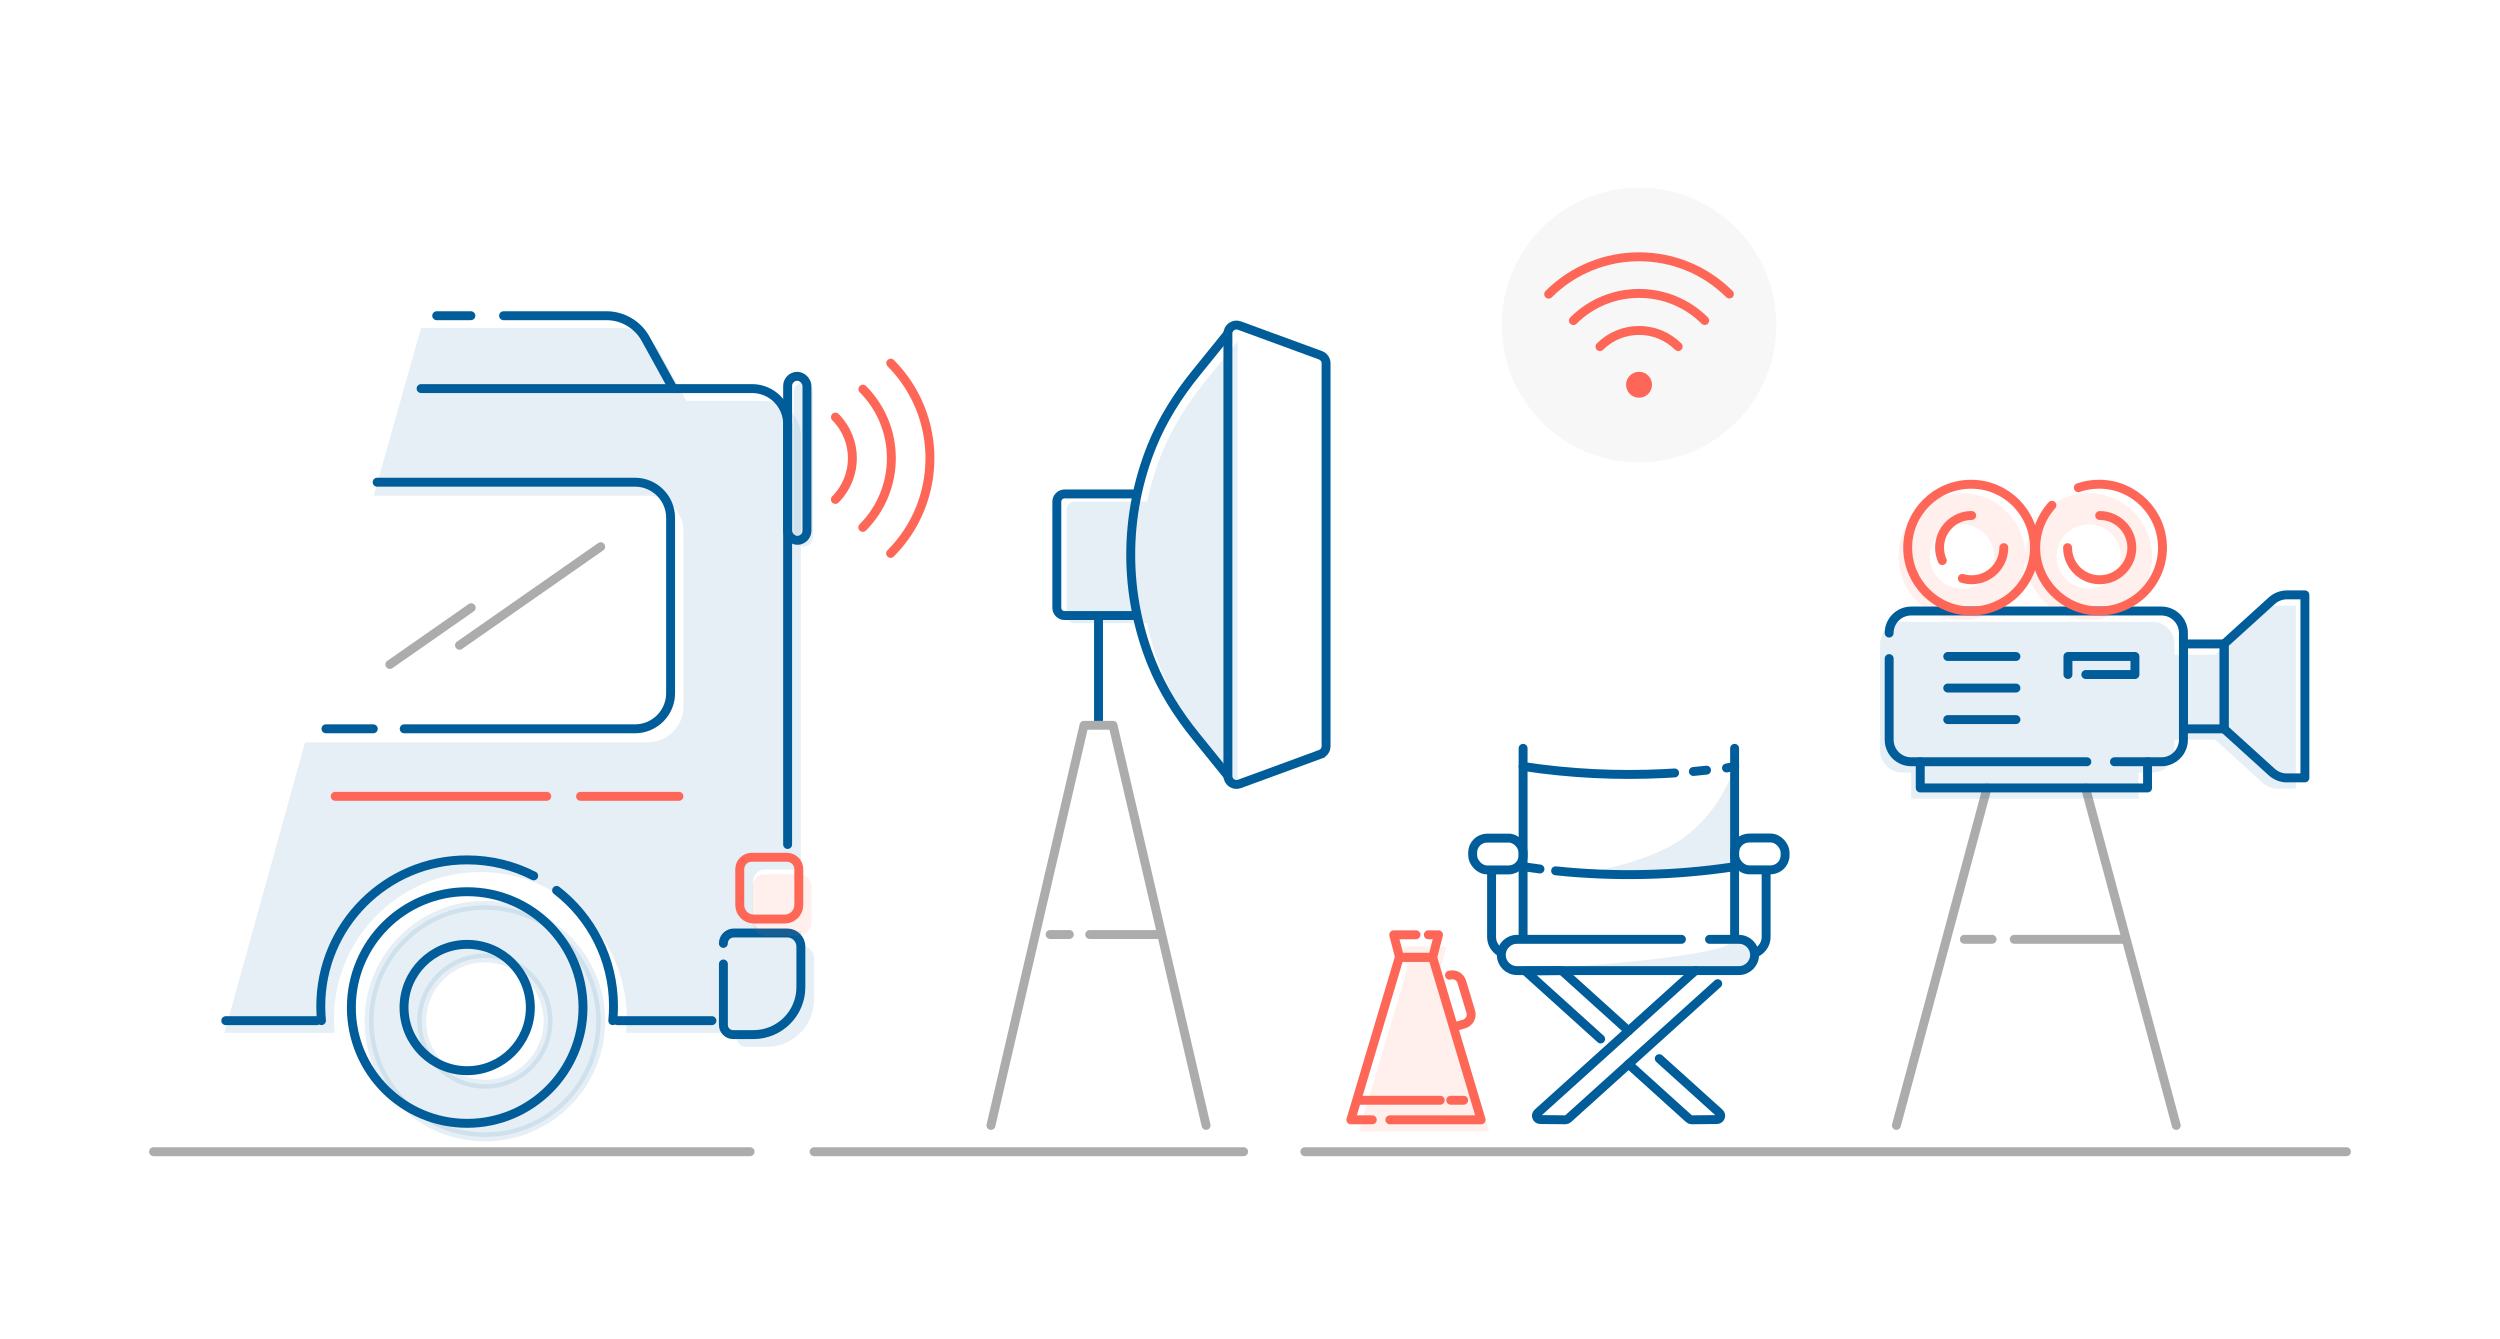 <svg xmlns="http://www.w3.org/2000/svg" id="Layer_1" data-name="Layer 1" viewBox="0 0 839.93 450"><defs><style>      .cls-1 {        fill: #acacac;      }      .cls-1, .cls-2, .cls-3, .cls-4 {        opacity: .1;      }      .cls-2, .cls-5 {        fill: #fe6757;      }      .cls-3, .cls-4 {        fill: #005d9a;      }      .cls-6, .cls-7, .cls-4, .cls-5, .cls-8, .cls-9 {        stroke-width: 3px;      }      .cls-6, .cls-7, .cls-8, .cls-9 {        fill: none;      }      .cls-6, .cls-4 {        stroke-miterlimit: 10;      }      .cls-6, .cls-4, .cls-9 {        stroke: #005d9a;      }      .cls-7 {        stroke: #acacac;      }      .cls-7, .cls-5, .cls-8, .cls-9 {        stroke-linecap: round;        stroke-linejoin: round;      }      .cls-5, .cls-8 {        stroke: #fe6757;      }    </style></defs><g><line class="cls-7" x1="731.16" y1="378.11" x2="700.68" y2="264.73"></line><line class="cls-7" x1="637.13" y1="378.11" x2="667.6" y2="264.73"></line><line class="cls-7" x1="676.72" y1="315.58" x2="713.44" y2="315.58"></line><line class="cls-7" x1="659.97" y1="315.58" x2="669.29" y2="315.58"></line><g><path class="cls-3" d="M765.31,203.47c-1.89,0-3.72,.7-5.12,1.98l-15.99,14.5h-13.67v-3.65c0-4.09-3.32-7.4-7.4-7.4h-84.07c-4.09,0-7.4,3.32-7.4,7.4v35.84c0,4.09,3.32,7.4,7.4,7.4h3.05v8.79h76.37s0-8.79,0-8.79h4.65c4.09,0,7.4-3.32,7.4-7.4v-3.65h13.67l15.99,14.5c1.4,1.27,3.23,1.98,5.12,1.98h6.02s0-61.49,0-61.49h-6.02Z"></path><path class="cls-2" d="M680.48,186.98c0-11.77-9.54-21.3-21.3-21.3s-21.3,9.54-21.3,21.3c0,11.77,9.54,21.3,21.3,21.3,11.77,0,21.3-9.54,21.3-21.3Zm-21.3,10.79c-5.96,0-10.79-4.83-10.79-10.79s4.83-10.79,10.79-10.79,10.79,4.83,10.79,10.79c0,5.96-4.83,10.79-10.79,10.79Z"></path><path class="cls-2" d="M723.04,186.98c0-11.77-9.54-21.3-21.3-21.3s-21.3,9.54-21.3,21.3,9.54,21.3,21.3,21.3,21.3-9.54,21.3-21.3Zm-21.3,10.79c-5.96,0-10.79-4.83-10.79-10.79s4.83-10.79,10.79-10.79,10.79,4.83,10.79,10.79-4.83,10.79-10.79,10.79Z"></path></g><path class="cls-9" d="M701.12,255.93h-59.01c-4.09,0-7.4-3.32-7.4-7.4v-27.26"></path><path class="cls-9" d="M634.7,212.69c0-4.09,3.32-7.4,7.4-7.4h84.07c4.09,0,7.4,3.32,7.4,7.4v35.84c0,4.09-3.32,7.4-7.4,7.4h-15.78"></path><rect class="cls-9" x="733.58" y="216.34" width="13.67" height="28.54"></rect><path class="cls-9" d="M768.36,261.35h6.02v-61.49h-6.02c-1.89,0-3.72,.7-5.12,1.98l-15.99,14.5v28.54l15.99,14.5c1.4,1.27,3.23,1.98,5.12,1.98Z"></path><circle class="cls-8" cx="662.23" cy="183.99" r="21.3"></circle><path class="cls-8" d="M698.25,163.85c2.19-.76,4.54-1.17,6.98-1.17,11.77,0,21.3,9.54,21.3,21.3s-9.54,21.3-21.3,21.3-21.3-9.54-21.3-21.3c0-5.47,2.06-10.46,5.45-14.23"></path><polyline class="cls-9" points="721.52 255.93 721.52 264.73 645.15 264.73 645.15 255.93"></polyline><line class="cls-9" x1="654.39" y1="220.56" x2="677.3" y2="220.56"></line><line class="cls-9" x1="654.39" y1="231.16" x2="677.3" y2="231.16"></line><line class="cls-9" x1="654.39" y1="241.76" x2="677.3" y2="241.76"></line><polyline class="cls-9" points="694.77 226.62 694.77 220.56 717.28 220.56 717.28 226.62 700.77 226.62"></polyline><path class="cls-8" d="M673.22,183.99c0,5.96-4.83,10.79-10.79,10.79-1.09,0-2.15-.16-3.14-.46"></path><path class="cls-8" d="M652.56,188.34c-.59-1.33-.92-2.81-.92-4.36,0-5.96,4.83-10.79,10.79-10.79"></path><path class="cls-8" d="M705.44,173.2c5.96,0,10.79,4.83,10.79,10.79s-4.83,10.79-10.79,10.79-10.79-4.83-10.79-10.79"></path></g><g><g><g><polyline class="cls-8" points="461.05 376.23 453.85 376.23 470.13 321.64 481.33 321.64 497.62 376.23 466.95 376.23"></polyline><polyline class="cls-8" points="479.88 314.06 483.3 314.06 481.33 321.64 470.22 321.64 468.25 314.06 475.73 314.06"></polyline><path class="cls-8" d="M488.57,345.03l3.36-1.01c1.74-.53,2.73-2.38,2.21-4.12l-3.03-10.05c-.53-1.74-2.38-2.73-4.12-2.21"></path><line class="cls-8" x1="483.88" y1="369.65" x2="456.63" y2="369.65"></line><line class="cls-8" x1="491.74" y1="369.65" x2="487.4" y2="369.65"></line></g><polygon class="cls-2" points="484 325.56 485.98 317.98 482.55 317.98 478.4 317.98 470.92 317.98 472.89 325.56 472.8 325.56 456.52 380.14 463.72 380.14 469.62 380.14 500.29 380.14 484 325.56"></polygon><g><line class="cls-9" x1="511.72" y1="251.42" x2="511.72" y2="315.29"></line><line class="cls-9" x1="582.78" y1="251.42" x2="582.78" y2="315.29"></line><path class="cls-9" d="M574.36,315.59h9.88c2.89,0,5.25,2.36,5.25,5.25h0c0,2.89-2.36,5.25-5.25,5.25h-74.59c-2.89,0-5.25-2.36-5.25-5.25h0c0-2.89,2.36-5.25,5.25-5.25h55.26"></path><path class="cls-9" d="M557.47,355.67l20.21,18.24c.87,.78,.32,2.22-.85,2.23l-8.47,.08c-.32,0-.63-.11-.87-.33l-20.34-18.37"></path><polyline class="cls-9" points="537.77 349.06 512.46 326.21 524.71 326.09 547.15 346.35"></polyline><path class="cls-9" d="M569.59,326.09l-52.97,47.82c-.87,.78-.32,2.22,.85,2.23l8.47,.08c.32,0,.63-.11,.87-.33l50.29-45.4"></path><rect class="cls-9" x="494.77" y="281.58" width="16.95" height="10.69" rx="4.88" ry="4.88"></rect><path class="cls-9" d="M503.98,319.81c-1.7-1.01-2.85-2.87-2.85-4.98v-21.75"></path><rect class="cls-9" x="582.78" y="281.55" width="16.95" height="10.69" rx="4.88" ry="4.88" transform="translate(1182.52 573.79) rotate(-180)"></rect><path class="cls-9" d="M590.52,319.78c1.7-1.01,2.85-2.87,2.85-4.98v-21.75"></path><path class="cls-9" d="M522.64,292.57c19.8,2.07,39.81,1.63,59.53-1.3l.64-.1"></path><path class="cls-9" d="M511.72,291.17h0c1.89,.29,3.78,.55,5.67,.79"></path><line class="cls-9" x1="580.06" y1="258.02" x2="582.82" y2="257.51"></line><path class="cls-9" d="M568.92,259.2c1.48-.14,2.95-.28,4.42-.45"></path><path class="cls-9" d="M511.72,257.51h0c15.74,2.39,31.65,3.18,47.51,2.38,1.13-.06,2.26-.12,3.39-.2"></path></g></g><path class="cls-3" d="M582.02,291.14c-15.47,3.04-34.64,3.44-50.38,2.5,11.43-2.36,26.03-5.79,35.16-13.06,4.36-3.47,8.14-7.69,11.02-12.47,2.31-3.83,5.59-9.86,5.01-14.48-.39,12.5-.54,25.01-.81,37.51Z"></path><path class="cls-3" d="M512.12,325.78c21.82,.39,43.65-.28,65.47,.11,2.44,.04,4.95,1.14,7.22,.27,2.27-.88,4.28-2.9,4.39-5.34,.2-4.74-1.37-5.89-5.28-4.96-1.47,.35-2.6,1.31-3.96,1.89-2.36,1.01-14.65,4.95-67.84,8.03Z"></path></g><g><rect class="cls-9" x="264.62" y="126.42" width="6.5" height="55.12" rx="3.25" ry="3.25"></rect><rect class="cls-3" x="266.68" y="128.48" width="6.5" height="55.12" rx="3.25" ry="3.25"></rect><g><path class="cls-8" d="M299.27,122.02h0c17.57,17.69,17.55,46.25-.05,63.91h0"></path><path class="cls-8" d="M289.91,130.75h0c12.77,12.85,12.75,33.61-.04,46.44h0"></path><path class="cls-8" d="M280.68,140.13h0c7.61,7.65,7.6,20.02-.02,27.66h0"></path></g></g><line class="cls-7" x1="273.52" y1="386.94" x2="417.81" y2="386.94"></line><line class="cls-7" x1="438.4" y1="386.94" x2="788.34" y2="386.94"></line><line class="cls-7" x1="51.59" y1="386.94" x2="252.01" y2="386.94"></line><g><path class="cls-3" d="M269.08,317.58v-4.8c-.31,.06-.63,.1-.96,.1h-10.42c-2.6,0-4.7-2.1-4.7-4.7v-12.06c0-2.2,1.79-3.99,3.99-3.99h11.85c.08,0,.16,.02,.24,.02V146.6c0-6.59-5.35-11.94-11.94-11.94h-26.54l-9.21-16.7c-2.65-4.8-7.7-7.79-13.18-7.79h-66.75l-15.89,56.37h92.09c6.57,0,11.94,5.37,11.94,11.94v58.97c0,6.57-5.37,11.94-11.94,11.94H102.48l-27.05,97.62h35.45l1.58-.02c-.25-2.56-.3-5.18-.14-7.84,1.47-24.56,21.36-44.52,45.92-46.05,9.23-.58,17.95,1.39,25.54,5.27l7.68,4.88c11.63,8.99,19.12,23.08,19.12,38.92,0,1.64-.08,3.25-.24,4.85h33.3l3.85-.03v1.48c0,1.79,1.45,3.25,3.25,3.25h6.85c8.8,0,15.93-7.13,15.93-15.93v-13.64c0-2.48-1.98-4.49-4.44-4.56Z"></path><circle class="cls-9" cx="156.96" cy="338.5" r="38.91"></circle><circle class="cls-9" cx="156.96" cy="338.5" r="21.22"></circle><path class="cls-4" d="M162.91,304.15c-21.49,0-38.91,17.42-38.91,38.91,0,21.49,17.42,38.91,38.91,38.91,21.49,0,38.91-17.42,38.91-38.91s-17.42-38.91-38.91-38.91Zm0,60.13c-11.72,0-21.22-9.5-21.22-21.22s9.5-21.22,21.22-21.22c11.72,0,21.22,9.5,21.22,21.22,0,11.72-9.5,21.22-21.22,21.22Z"></path><path class="cls-9" d="M243.03,316.96c0-1.93,1.57-3.5,3.5-3.5h17.97c2.52,0,4.57,2.05,4.57,4.57v13.64c0,8.8-7.13,15.93-15.93,15.93h-6.85c-1.79,0-3.25-1.46-3.25-3.25v-20.47"></path><path class="cls-8" d="M268.37,304.07v-12.06c0-2.2-1.79-3.99-3.99-3.99h-11.85c-2.2,0-3.99,1.79-3.99,3.99v12.06c0,2.6,2.1,4.7,4.7,4.7h10.42c2.6,0,4.7-2.1,4.7-4.7Z"></path><path class="cls-2" d="M272.65,309.78v-12.06c0-2.2-1.79-3.99-3.99-3.99h-11.85c-2.2,0-3.99,1.79-3.99,3.99v12.06c0,2.6,2.1,4.7,4.7,4.7h10.42c2.6,0,4.7-2.1,4.7-4.7Z"></path><line class="cls-9" x1="75.85" y1="342.91" x2="106.43" y2="342.91"></line><path class="cls-9" d="M264.62,283.72V142.49c0-6.6-5.35-11.94-11.94-11.94h-111.21"></path><line class="cls-9" x1="207.46" y1="342.91" x2="239.18" y2="342.91"></line><line class="cls-8" x1="183.69" y1="267.54" x2="112.62" y2="267.54"></line><line class="cls-8" x1="228.1" y1="267.54" x2="195.05" y2="267.54"></line><path class="cls-9" d="M169.18,106.07h34.56c5.48,0,10.54,2.98,13.18,7.79l9.21,16.7"></path><line class="cls-9" x1="146.72" y1="106.07" x2="158.2" y2="106.07"></line><path class="cls-9" d="M179.31,294.27c-6.71-3.44-14.32-5.37-22.37-5.37-27.16,0-49.17,22.02-49.17,49.17,0,1.63,.08,3.24,.23,4.83"></path><path class="cls-9" d="M205.88,342.91c.16-1.59,.24-3.21,.24-4.85,0-15.84-7.49-29.93-19.12-38.92"></path><line class="cls-9" x1="125.41" y1="244.86" x2="109.51" y2="244.86"></line><path class="cls-9" d="M126.71,162.01h86.65c6.57,0,11.94,5.37,11.94,11.94v58.97c0,6.57-5.37,11.94-11.94,11.94h-77.56"></path></g><g><path class="cls-3" d="M415.82,114.65l-10.78,13.32c-6.02,7.44-11.17,15.58-14.76,24.45-2.14,5.28-3.78,10.74-4.96,16.32v-.22h-24.36c-1.44,0-2.61,1.17-2.61,2.61v35.64c0,1.44,1.17,2.61,2.61,2.61h24.36v-.22c1.18,5.57,2.83,11.04,4.96,16.32,3.59,8.87,8.74,17.02,14.76,24.45l10.78,13.32c0,2,0-150.6,0-148.6Z"></path><line class="cls-9" x1="369.07" y1="243.07" x2="369.07" y2="207.36"></line><g><path class="cls-6" d="M443.63,253.4l-27.22,9.98c-1.88,.69-3.87-.7-3.87-2.7V112.08c0-2,1.99-3.39,3.87-2.7l27.22,9.98c1.13,.42,1.89,1.49,1.89,2.7V250.7c0,1.21-.75,2.29-1.89,2.7Z"></path><path class="cls-6" d="M412.54,260.68l-10.78-13.32c-6.02-7.43-11.17-15.58-14.76-24.45-4.67-11.55-7.11-23.94-7.11-36.53h0c0-12.58,2.44-24.98,7.11-36.53,3.59-8.87,8.74-17.02,14.76-24.45l10.78-13.32"></path><path class="cls-6" d="M382.03,165.95h-24.36c-1.44,0-2.61,1.17-2.61,2.61v35.64c0,1.44,1.17,2.61,2.61,2.61h24.36"></path></g><path class="cls-7" d="M332.93,378.11l31.26-134.43c10.93,0,9.76,0,9.76,0l31.26,134.43"></path><line class="cls-7" x1="366.11" y1="313.97" x2="389.42" y2="313.97"></line><line class="cls-7" x1="352.82" y1="313.97" x2="359.26" y2="313.97"></line></g><g><circle class="cls-1" cx="550.67" cy="109.2" r="46.14"></circle><g><g><path class="cls-8" d="M520.31,98.82h0c16.78-16.72,43.92-16.73,60.72-.03h0"></path><path class="cls-8" d="M528.62,107.7h0c12.19-12.15,31.91-12.16,44.12-.02h0"></path><path class="cls-8" d="M537.54,116.45h0c7.26-7.23,19.01-7.24,26.28-.01h0"></path></g><circle class="cls-5" cx="550.67" cy="129.27" r="2.86"></circle></g></g><line class="cls-7" x1="154.38" y1="216.8" x2="201.82" y2="183.68"></line><line class="cls-7" x1="130.98" y1="223.25" x2="158.32" y2="204.17"></line></svg>